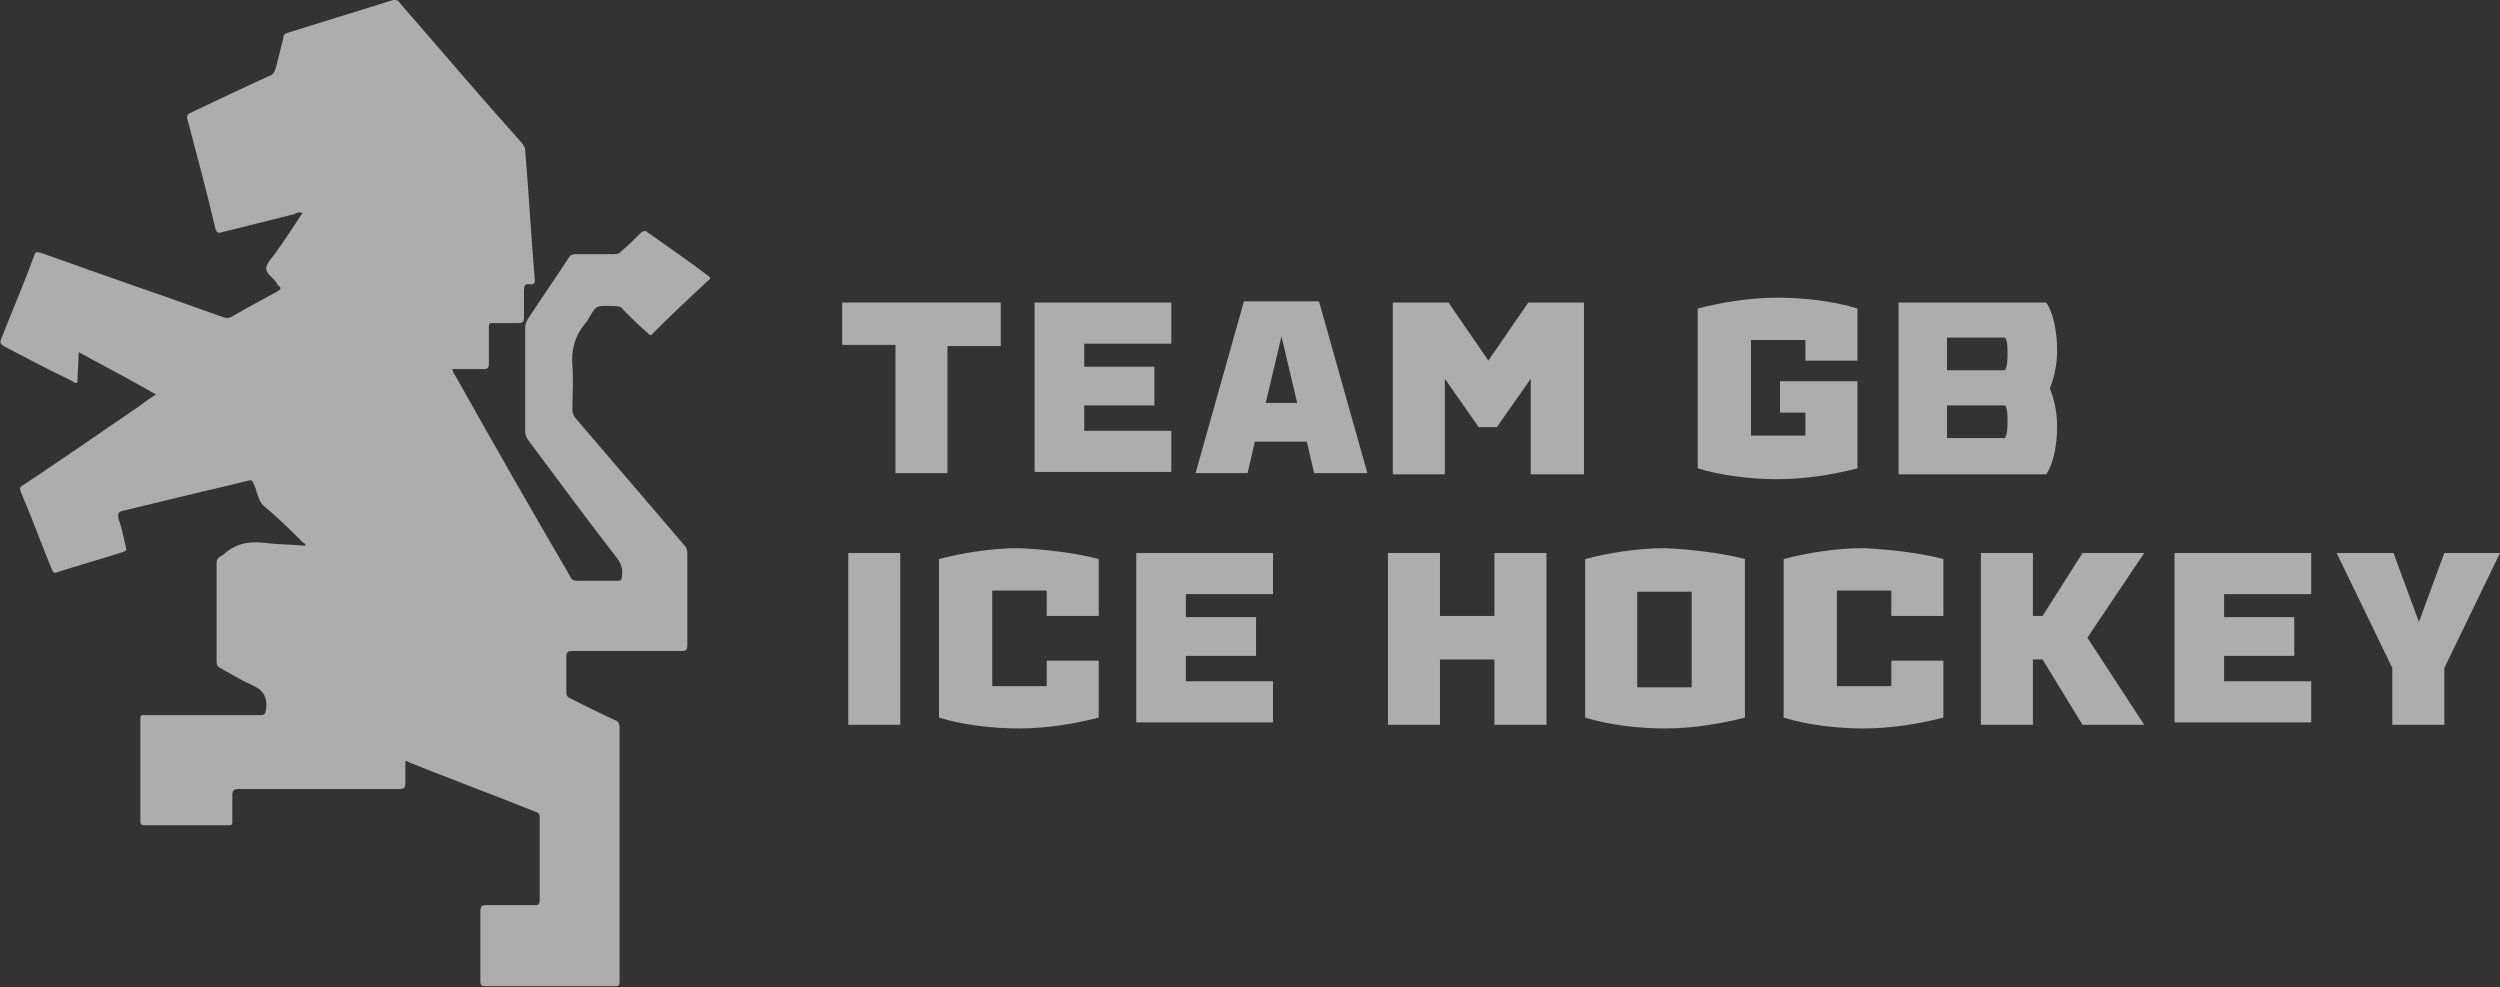 <?xml version="1.0" encoding="utf-8"?>
<!-- Generator: Adobe Illustrator 28.3.0, SVG Export Plug-In . SVG Version: 6.00 Build 0)  -->
<svg version="1.1" id="Layer_1" xmlns="http://www.w3.org/2000/svg" xmlns:xlink="http://www.w3.org/1999/xlink" x="0px" y="0px"
	 width="206.6px" height="81.6px" viewBox="0 0 206.6 81.6" style="enable-background:new 0 0 206.6 81.6;" xml:space="preserve">
<rect x="0" y="0" width="206.6" height="81.6" fill="#333333" stroke="none"/>
<style type="text/css">
	.st0{opacity:0.6;fill:#FFFFFF;}
</style>
<g>
	<path class="st0" d="M49.3,25.4c0.4-0.2,1.1-0.1,1.6-0.1c0.3,0,0.5,0.1,0.6,0.3c0.7,0.7,1.3,1.3,2,1.9c0.2,0.2,0.3,0.3,0.5,0
		c1.5-1.5,3-2.9,4.5-4.3c0.3-0.2,0.2-0.3-0.1-0.5c-1.6-1.2-3.3-2.4-4.9-3.5c-0.2-0.2-0.3-0.1-0.5,0c-0.6,0.6-1.1,1.1-1.7,1.6
		c-0.2,0.2-0.3,0.2-0.6,0.2c-1,0-2.1,0-3.1,0c-0.3,0-0.5,0.1-0.6,0.3c-1.1,1.7-2.3,3.4-3.4,5.1c-0.1,0.2-0.2,0.4-0.2,0.7
		c0,2.8,0,5.7,0,8.5c0,0.3,0.1,0.5,0.2,0.7c2.4,3.2,4.8,6.5,7.3,9.7c0.4,0.5,0.6,1,0.5,1.6c0,0.3-0.1,0.4-0.4,0.4
		c-1.1,0-2.2,0-3.3,0c-0.3,0-0.5-0.1-0.6-0.4C44,42.3,40.8,36.7,37.6,31c-0.1-0.1-0.2-0.3-0.2-0.5c0.9,0,1.8,0,2.6,0
		c0.3,0,0.4-0.1,0.4-0.4c0-1,0-2.1,0-3.1c0-0.3,0.1-0.3,0.3-0.3c0.7,0,1.4,0,2.1,0c0.4,0,0.5-0.1,0.5-0.4c0-0.8,0-1.5,0-2.3
		c0-0.4,0.1-0.6,0.5-0.5c0.2,0,0.4,0,0.4-0.3c-0.3-3.6-0.5-7.2-0.8-10.8c0-0.2-0.1-0.3-0.2-0.5C39.7,8,36.4,4.1,33,0.2
		C32.9,0,32.7,0,32.5,0c-2.9,0.9-5.8,1.8-8.7,2.7c-0.3,0.1-0.4,0.2-0.4,0.5c-0.2,0.8-0.4,1.6-0.6,2.4c-0.1,0.3-0.2,0.6-0.6,0.7
		c-2.2,1-4.3,2-6.4,3c-0.3,0.1-0.4,0.3-0.3,0.6c0.8,3,1.6,6,2.3,9c0.1,0.3,0.2,0.4,0.5,0.3c2-0.5,4-1,6-1.5c0.2-0.1,0.4-0.2,0.7-0.1
		c-0.8,1.2-1.5,2.3-2.3,3.4c-0.3,0.4-0.7,0.8-0.7,1.2c0,0.4,0.5,0.7,0.8,1.1c0.1,0.1,0.1,0.2,0.2,0.3c0.3,0.2,0.2,0.3-0.1,0.5
		c-1.3,0.7-2.6,1.4-3.8,2.1c-0.2,0.1-0.4,0.1-0.7,0c-5-1.8-10-3.5-15-5.3c-0.4-0.1-0.5-0.1-0.6,0.3C2,23.4,1,25.7,0.1,28
		c-0.1,0.3-0.1,0.4,0.2,0.6c1.9,1,3.8,2,5.7,2.9c0.1,0.1,0.2,0.2,0.4,0.1c0-0.8,0.1-1.6,0.1-2.5c2.2,1.2,4.3,2.3,6.4,3.5
		c-0.5,0.3-0.9,0.6-1.3,0.9c-3.2,2.2-6.4,4.4-9.7,6.6c-0.2,0.1-0.3,0.2-0.2,0.5c0.9,2.1,1.7,4.3,2.6,6.5c0.1,0.2,0.2,0.3,0.4,0.2
		c1.8-0.6,3.7-1.1,5.5-1.7c0.2-0.1,0.3-0.1,0.2-0.4c-0.2-0.8-0.3-1.5-0.6-2.3c-0.1-0.5,0-0.6,0.4-0.7c3.3-0.8,6.6-1.6,10-2.4
		c0.7-0.2,0.6-0.2,0.9,0.5c0.2,0.6,0.3,1.2,0.8,1.6c1.1,0.9,2.1,1.9,3.1,2.9c0.1,0.1,0.3,0.1,0.2,0.3c-1-0.1-2-0.1-3-0.2
		c-1.4-0.2-2.6-0.1-3.7,0.9c-0.1,0.1-0.2,0.1-0.3,0.2c-0.2,0.1-0.3,0.3-0.3,0.5c0,2.7,0,5.4,0,8.2c0,0.3,0.1,0.4,0.3,0.5
		c0.9,0.5,1.7,1,2.6,1.4c0.9,0.4,1.3,0.9,1.2,2c-0.1,0.4-0.1,0.5-0.5,0.5c-3.2,0-6.4,0-9.5,0c-0.2,0-0.4-0.1-0.4,0.3
		c0,2.8,0,5.7,0,8.5c0,0.2,0.1,0.3,0.3,0.3c2.3,0,4.7,0,7,0c0.3,0,0.3-0.1,0.3-0.3c0-0.7,0-1.4,0-2.1c0-0.5,0.1-0.6,0.6-0.6
		c4.4,0,8.8,0,13.2,0c0.4,0,0.5-0.1,0.5-0.5c0-0.6,0-1.2,0-1.8c0.1,0,0.2,0,0.3,0.1c3.5,1.4,7,2.7,10.5,4.1c0.3,0.1,0.3,0.3,0.3,0.5
		c0,2.3,0,4.6,0,6.8c0,0.3-0.1,0.4-0.4,0.4c-1.3,0-2.7,0-4,0c-0.4,0-0.5,0.1-0.5,0.5c0,1.9,0,3.9,0,5.8c0,0.3,0.1,0.4,0.4,0.4
		c3.6,0,7.1,0,10.7,0c0.4,0,0.4-0.1,0.4-0.4c0-7,0-14,0-21c0-0.3-0.1-0.5-0.4-0.6c-1.3-0.6-2.5-1.2-3.7-1.8
		c-0.2-0.1-0.3-0.2-0.3-0.5c0-1,0-1.9,0-2.9c0-0.4,0.1-0.5,0.5-0.5c3,0,6,0,9,0c0.4,0,0.5-0.1,0.5-0.5c0-2.5,0-5,0-7.6
		c0-0.3-0.1-0.5-0.3-0.7c-3-3.5-6-7-8.9-10.4c-0.2-0.2-0.3-0.5-0.3-0.7c0-1.2,0.1-2.5,0-3.7c-0.1-1.3,0.2-2.4,1-3.4
		C48.7,26.4,48.9,25.7,49.3,25.4z"/>
	<path class="st0" d="M78.3,28.5v10.6H74V28.5h-4.4V25h13.1v3.6H78.3z"/>
	<path class="st0" d="M89.6,28.4v1.9h5.8v3.2h-5.8v2.1h7.2v3.4H85.5V25h11.3v3.4H89.6z"/>
	<path class="st0" d="M103.7,36.5l-0.6,2.6h-4.3l4-14.2h6.2l4,14.2h-4.4l-0.6-2.6H103.7z M105.9,27.8l-1.3,5.5h2.6L105.9,27.8z"/>
	<path class="st0" d="M130.8,39.2h-4.3v-7.9l-2.8,4h-1.5l-2.8-4v7.9h-4.3V25h4.6l3.3,4.8l3.3-4.8h4.6V39.2z"/>
	<path class="st0" d="M144.7,28.1V36h4.5v-1.9h-2.1v-2.6h6.4v7.2c-1.9,0.5-4.3,0.9-6.6,0.9c-2.2,0-4.7-0.3-6.6-0.9V25.5
		c1.9-0.5,4.3-0.9,6.6-0.9c2.2,0,4.7,0.3,6.6,0.9v4.3h-4.3v-1.7H144.7z"/>
	<path class="st0" d="M169.4,32.1c0.4,1,0.6,2.1,0.6,3.1c0,1.6-0.3,3.1-0.9,4h-12.2V25h12.2c0.6,0.9,0.9,2.4,0.9,4
		C170,30,169.8,31.1,169.4,32.1z M165.7,30.6c0.2-0.4,0.2-0.9,0.2-1.4c0-0.5,0-1-0.2-1.3h-4.8v2.7H165.7z M165.7,36.2
		c0.2-0.4,0.2-0.9,0.2-1.4c0-0.5,0-1-0.2-1.3h-4.8v2.7H165.7z"/>
	<path class="st0" d="M70.1,59.9V45.7h4.3v14.2H70.1z"/>
	<path class="st0" d="M90.8,46.2v4.7h-4.3v-2.1H82v7.9h4.5v-2.1h4.3v4.7c-1.9,0.5-4.3,0.9-6.6,0.9c-2.2,0-4.7-0.3-6.6-0.9V46.2
		c1.9-0.5,4.3-0.9,6.6-0.9C86.5,45.4,88.9,45.7,90.8,46.2z"/>
	<path class="st0" d="M98,49.1v1.9h5.8v3.2H98v2.1h7.2v3.4H93.9V45.7h11.3v3.4H98z"/>
	<path class="st0" d="M123.5,59.9v-5.4h-4.5v5.4h-4.3V45.7h4.3v5.2h4.5v-5.2h4.3v14.2H123.5z"/>
	<path class="st0" d="M144.2,46.2v13.1c-1.9,0.5-4.3,0.9-6.6,0.9c-2.2,0-4.7-0.3-6.6-0.9V46.2c1.9-0.5,4.3-0.9,6.6-0.9
		C139.8,45.4,142.3,45.7,144.2,46.2z M135.3,56.8h4.5v-7.9h-4.5V56.8z"/>
	<path class="st0" d="M160.6,46.2v4.7h-4.3v-2.1h-4.5v7.9h4.5v-2.1h4.3v4.7c-1.9,0.5-4.3,0.9-6.6,0.9c-2.2,0-4.7-0.3-6.6-0.9V46.2
		c1.9-0.5,4.3-0.9,6.6-0.9C156.2,45.4,158.7,45.7,160.6,46.2z"/>
	<path class="st0" d="M177.2,59.9L177.2,59.9l-5.1,0l-3.3-5.4H168v5.4h-4.3V45.7h4.3v5.2h0.8l3.3-5.2h5.1l-4.7,7L177.2,59.9z"/>
	<path class="st0" d="M183.8,49.1v1.9h5.8v3.2h-5.8v2.1h7.2v3.4h-11.3V45.7H191v3.4H183.8z"/>
	<path class="st0" d="M202,59.9h-4.3v-4.7l-4.6-9.5h4.7l2.1,5.7l2.1-5.7h4.6l-4.6,9.5V59.9z"/>
</g>
</svg>
